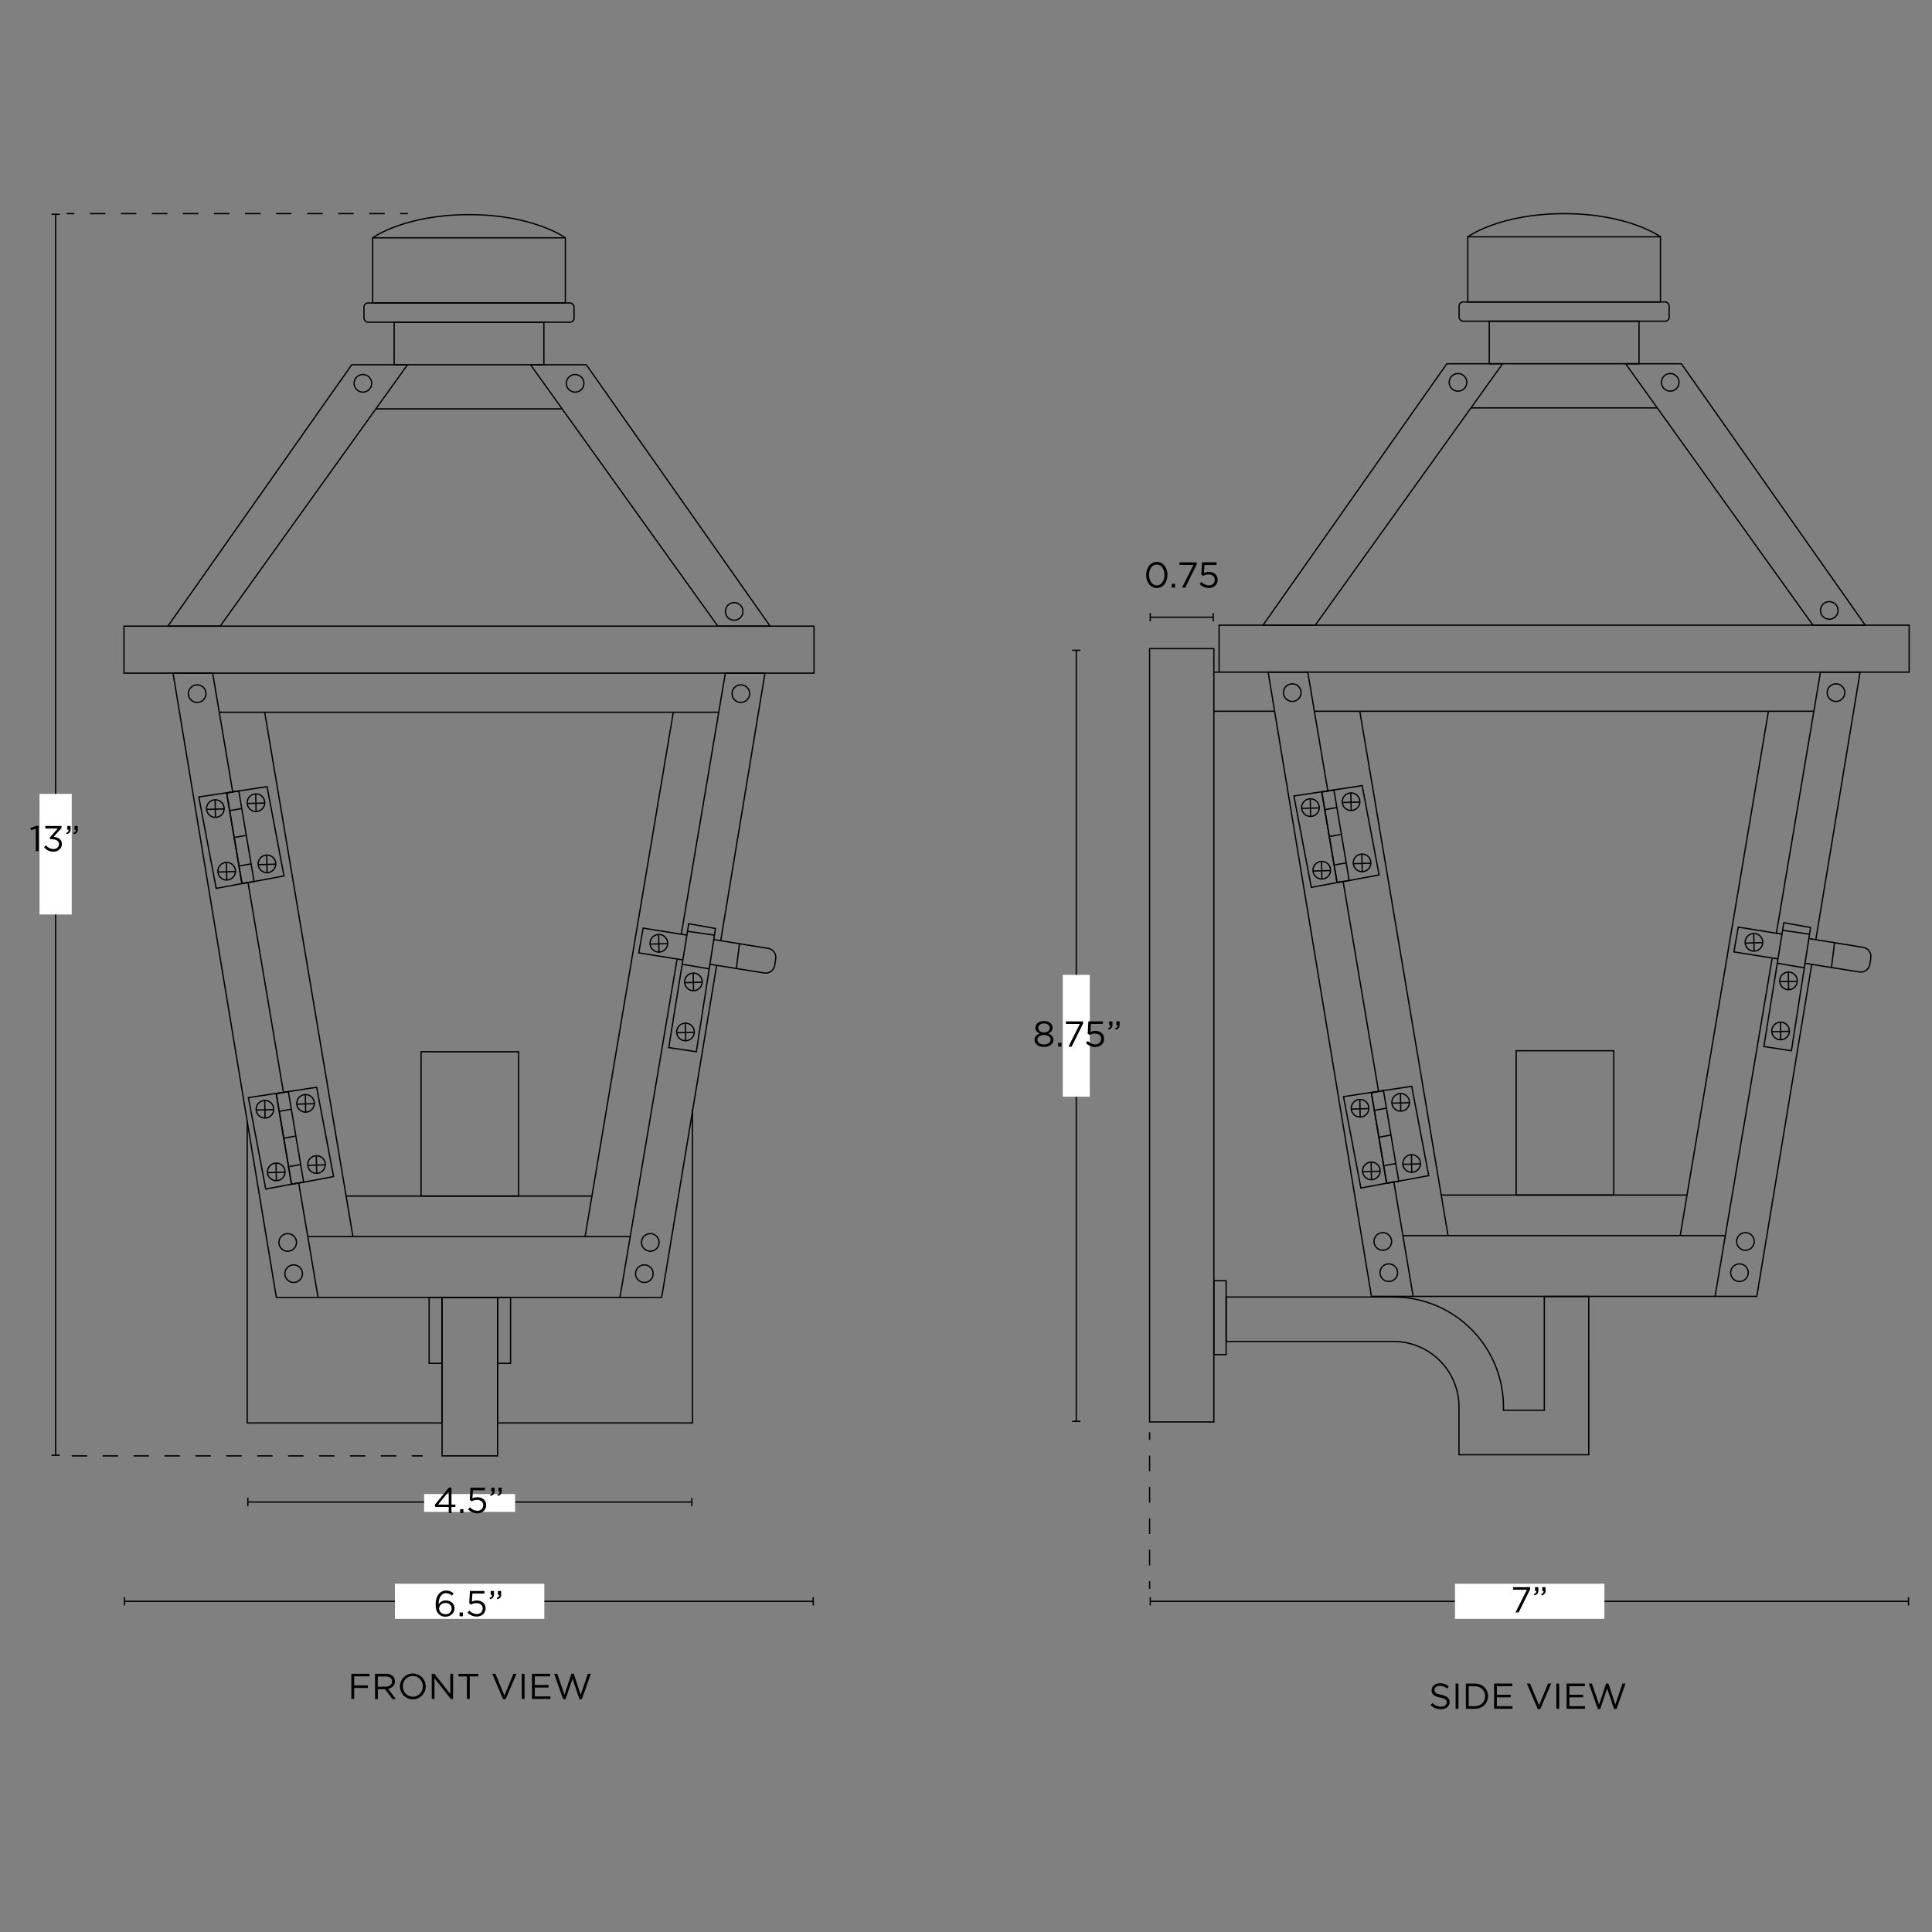 <svg viewBox="0 0 1500 1500" height="1500" width="1500" xmlns="http://www.w3.org/2000/svg"><rect x="0" y="0" width="1500" height="1500" fill="#808080" stroke="none"/><defs><style>.cls-1,.cls-3,.cls-4,.cls-5{fill:none;stroke:#000;stroke-miterlimit:10;}.cls-2{fill:#fff;}.cls-3{stroke-dasharray:12.18 12.18;}.cls-4{stroke-dasharray:12.05 12.05;}.cls-5{stroke-dasharray:12;}</style></defs><g data-name="Layer 3" id="Layer_3"><line y2="1166.18" x2="192.44" y1="1166.18" x1="537.13" class="cls-1"></line><rect height="6.5" width="1" y="1162.93" x="536.63"></rect><rect height="6.5" width="1" y="1162.93" x="191.94"></rect><rect height="13.87" width="70.65" y="1159.97" x="329.28" class="cls-2"></rect><line y2="1103.51" x2="835.62" y1="504.88" x1="835.62" class="cls-1"></line><rect height="1" width="6.5" y="504.38" x="832.37"></rect><rect height="1" width="6.5" y="1103.01" x="832.37"></rect><rect height="94.59" width="21.01" y="756.9" x="825.12" class="cls-2"></rect><circle r="6.84" cy="538.54" cx="153.07" class="cls-1"></circle><rect rx="3.13" height="14.94" width="163.09" y="235.22" x="282.59" class="cls-1"></rect><rect height="50.58" width="149.59" y="184.64" x="289.34" class="cls-1"></rect><path d="M438.93,184.64s-24.49-18-74.79-18-74.8,18-74.8,18" class="cls-1"></path><rect height="33.02" width="116.24" y="250.16" x="306.02" class="cls-1"></rect><polygon points="130.36 486.14 273.09 283.18 316.38 283.18 170.94 486.14 130.36 486.14" class="cls-1"></polygon><circle r="6.84" cy="297.62" cx="281.75" class="cls-1"></circle><circle r="6.84" cy="988.88" cx="228.01" class="cls-1"></circle><circle r="6.84" cy="964.62" cx="223.37" class="cls-1"></circle><polygon points="597.92 486.14 455.18 283.18 411.89 283.18 557.33 486.14 597.92 486.14" class="cls-1"></polygon><circle r="6.84" cy="297.62" cx="446.53" class="cls-1"></circle><circle r="6.84" cy="474.71" cx="570.01" class="cls-1"></circle><line y2="317.45" x2="436.45" y1="317.45" x1="291.83" class="cls-1"></line><polygon points="246.94 1007.28 214.54 1007.28 134.34 522.6 165.11 522.6 180.69 614.89 175.98 615.68 187.85 685.99 192.56 685.2 220.08 848.18 219.18 848.32 214.47 849.11 226.34 919.42 231.05 918.63 231.93 918.48 246.94 1007.28" class="cls-1"></polygon><rect height="36.47" width="535.76" y="486.14" x="96.25" class="cls-1"></rect><polygon points="197.27 684.41 192.56 685.2 187.85 685.99 175.98 615.68 180.69 614.89 185.39 614.1 197.27 684.41" class="cls-1"></polygon><polygon points="154.35 618.76 207.34 610.74 220.5 680.09 197.27 684.4 187.84 685.99 167.84 689.73 154.35 618.76" class="cls-1"></polygon><line y2="648.68" x2="190.64" y1="650.23" x1="181.82" class="cls-1"></line><line y2="670.7" x2="195.05" y1="672.26" x1="186.23" class="cls-1"></line><line y2="627.79" x2="187.43" y1="629.34" x1="178.61" class="cls-1"></line><circle r="6.84" cy="627.79" cx="167.19" class="cls-1"></circle><line y2="634.63" x2="167.29" y1="620.95" x1="167.02" class="cls-1"></line><line y2="628.05" x2="174.01" y1="628.42" x1="160.4" class="cls-1"></line><circle r="6.84" cy="623.22" cx="198.72" class="cls-1"></circle><line y2="630.06" x2="198.82" y1="616.38" x1="198.55" class="cls-1"></line><line y2="623.48" x2="205.54" y1="623.84" x1="191.93" class="cls-1"></line><circle r="6.84" cy="676.41" cx="175.98" class="cls-1"></circle><line y2="683.25" x2="176.08" y1="669.57" x1="175.81" class="cls-1"></line><line y2="676.67" x2="182.8" y1="677.04" x1="169.19" class="cls-1"></line><circle r="6.84" cy="670.7" cx="207.26" class="cls-1"></circle><line y2="677.54" x2="207.36" y1="663.86" x1="207.09" class="cls-1"></line><line y2="670.96" x2="214.08" y1="671.33" x1="200.47" class="cls-1"></line><polygon points="235.75 917.84 231.93 918.48 231.05 918.63 226.34 919.42 214.47 849.11 219.18 848.32 220.08 848.18 223.88 847.53 235.75 917.84" class="cls-1"></polygon><polygon points="192.85 852.19 245.84 844.16 259 913.52 235.76 917.83 226.34 919.42 206.34 923.15 192.85 852.19" class="cls-1"></polygon><line y2="882.11" x2="229.14" y1="883.66" x1="220.32" class="cls-1"></line><line y2="904.13" x2="233.55" y1="905.68" x1="224.73" class="cls-1"></line><line y2="861.22" x2="225.93" y1="862.77" x1="217.11" class="cls-1"></line><circle r="6.84" cy="861.22" cx="205.69" class="cls-1"></circle><line y2="868.06" x2="205.79" y1="854.38" x1="205.52" class="cls-1"></line><line y2="861.48" x2="212.5" y1="861.84" x1="198.9" class="cls-1"></line><circle r="6.84" cy="856.64" cx="237.22" class="cls-1"></circle><line y2="863.48" x2="237.32" y1="849.81" x1="237.05" class="cls-1"></line><line y2="856.9" x2="244.04" y1="857.27" x1="230.43" class="cls-1"></line><circle r="6.84" cy="909.84" cx="214.48" class="cls-1"></circle><line y2="916.68" x2="214.58" y1="903" x1="214.31" class="cls-1"></line><line y2="910.1" x2="221.3" y1="910.46" x1="207.69" class="cls-1"></line><circle r="6.84" cy="904.13" cx="245.76" class="cls-1"></circle><line y2="910.97" x2="245.86" y1="897.29" x1="245.59" class="cls-1"></line><line y2="904.39" x2="252.57" y1="904.76" x1="238.97" class="cls-1"></line><line y2="1007.28" x2="364.14" y1="1007.28" x1="246.94" class="cls-1"></line><line y2="552.99" x2="364.14" y1="552.99" x1="170.24" class="cls-1"></line><line y2="960.08" x2="364.14" y1="960.08" x1="238.97" class="cls-1"></line><line y2="960.08" x2="274.01" y1="552.99" x1="205.52" class="cls-1"></line><circle r="6.84" cy="538.54" cx="575.2" class="cls-1"></circle><circle r="6.84" cy="964.62" cx="504.9" class="cls-1"></circle><circle r="6.84" cy="988.88" cx="500.27" class="cls-1"></circle><polyline points="559.57 730.28 593.93 522.6 563.16 522.6 528.93 725.35" class="cls-1"></polyline><polyline points="525.6 745.11 481.34 1007.28 513.73 1007.28 556.39 749.48" class="cls-1"></polyline><line y2="552.99" x2="364.14" y1="552.99" x1="558.03" class="cls-1"></line><line y2="1007.28" x2="364.14" y1="1007.28" x1="481.34" class="cls-1"></line><line y2="960.08" x2="364.14" y1="960.08" x1="489.31" class="cls-1"></line><line y2="960.08" x2="454.26" y1="552.99" x1="522.75" class="cls-1"></line><line y2="928.61" x2="459.18" y1="928.61" x1="268.72" class="cls-1"></line><rect height="112.05" width="75.77" y="816.56" x="326.9" class="cls-1"></rect><rect height="123.06" width="43.1" y="1007.28" x="343.24" class="cls-1"></rect><rect height="51.22" width="10.06" y="1007.28" x="333.18" class="cls-1"></rect><polyline points="537.63 861.22 537.63 1104.78 386.33 1104.78 386.33 1007.28 343.24 1007.28 343.24 1104.78 191.94 1104.78 191.94 870.7" class="cls-1"></polyline><rect height="51.22" width="10.06" y="1007.28" x="386.33" class="cls-1"></rect><polygon points="534.72 717.17 519.21 813.32 540.62 816.56 555.5 720.89 534.72 717.17" class="cls-1"></polygon><path d="M551.18,748.65l42.12,6.74a7.17,7.17,0,0,0,8.22-6l.73-5a7.15,7.15,0,0,0-6-8.1l-42.15-6.8" class="cls-1"></path><polyline points="533.29 726.05 499.36 720.58 495.95 739.81 530.22 745.29" class="cls-1"></polyline><line y2="726.05" x2="554.7" y1="723.07" x1="533.77" class="cls-1"></line><line y2="752.2" x2="550.63" y1="748.65" x1="529.64" class="cls-1"></line><circle r="6.84" cy="762.32" cx="538.37" class="cls-1"></circle><line y2="769.16" x2="538.47" y1="755.48" x1="538.2" class="cls-1"></line><line y2="762.58" x2="545.19" y1="762.95" x1="531.58" class="cls-1"></line><circle r="6.84" cy="732.37" cx="511.53" class="cls-1"></circle><line y2="739.21" x2="511.64" y1="725.53" x1="511.37" class="cls-1"></line><line y2="732.63" x2="518.35" y1="733" x1="504.74" class="cls-1"></line><circle r="6.84" cy="801.2" cx="532.2" class="cls-1"></circle><line y2="808.04" x2="532.3" y1="794.36" x1="532.03" class="cls-1"></line><line y2="801.46" x2="539.02" y1="801.83" x1="525.41" class="cls-1"></line><line y2="751.93" x2="571.71" y1="732.63" x1="574.12" class="cls-1"></line><rect rx="3.13" height="14.94" width="163.09" y="234.44" x="1132.83" class="cls-1"></rect><rect height="50.58" width="149.59" y="183.86" x="1139.58" class="cls-1"></rect><path d="M1289.17,183.86s-24.49-18-74.79-18-74.8,18-74.8,18" class="cls-1"></path><rect height="33.02" width="116.24" y="249.38" x="1156.26" class="cls-1"></rect><polygon points="980.6 485.37 1123.33 282.41 1166.62 282.41 1021.18 485.37 980.6 485.37" class="cls-1"></polygon><circle r="6.84" cy="296.85" cx="1131.99" class="cls-1"></circle><circle r="6.84" cy="537.76" cx="1003.31" class="cls-1"></circle><circle r="6.84" cy="988.11" cx="1078.25" class="cls-1"></circle><circle r="6.84" cy="963.85" cx="1073.61" class="cls-1"></circle><polygon points="1448.15 485.37 1305.42 282.41 1262.13 282.41 1407.57 485.37 1448.15 485.37" class="cls-1"></polygon><circle r="6.84" cy="296.85" cx="1296.76" class="cls-1"></circle><circle r="6.84" cy="473.93" cx="1420.25" class="cls-1"></circle><line y2="316.68" x2="1286.68" y1="316.68" x1="1142.07" class="cls-1"></line><polygon points="1097.17 1006.51 1064.78 1006.51 984.58 521.83 1015.35 521.83 1030.93 614.12 1026.22 614.9 1038.09 685.21 1042.8 684.42 1070.32 847.4 1069.41 847.55 1064.71 848.34 1076.58 918.64 1081.29 917.86 1082.17 917.71 1097.17 1006.51" class="cls-1"></polygon><rect height="36.47" width="535.76" y="485.37" x="946.49" class="cls-1"></rect><polygon points="1047.51 683.64 1042.8 684.42 1038.09 685.21 1026.22 614.9 1030.93 614.12 1035.63 613.33 1047.51 683.64" class="cls-1"></polygon><polygon points="1004.59 617.99 1057.58 609.96 1070.74 679.32 1047.51 683.63 1038.08 685.22 1018.08 688.95 1004.59 617.99" class="cls-1"></polygon><line y2="647.91" x2="1040.88" y1="649.46" x1="1032.06" class="cls-1"></line><line y2="669.93" x2="1045.29" y1="671.48" x1="1036.47" class="cls-1"></line><line y2="627.02" x2="1037.67" y1="628.57" x1="1028.85" class="cls-1"></line><circle r="6.84" cy="627.02" cx="1017.43" class="cls-1"></circle><line y2="633.86" x2="1017.53" y1="620.18" x1="1017.26" class="cls-1"></line><line y2="627.28" x2="1024.24" y1="627.64" x1="1010.64" class="cls-1"></line><circle r="6.84" cy="622.44" cx="1048.96" class="cls-1"></circle><line y2="629.28" x2="1049.06" y1="615.6" x1="1048.79" class="cls-1"></line><line y2="622.7" x2="1055.78" y1="623.07" x1="1042.17" class="cls-1"></line><circle r="6.84" cy="675.64" cx="1026.22" class="cls-1"></circle><line y2="682.48" x2="1026.32" y1="668.8" x1="1026.05" class="cls-1"></line><line y2="675.9" x2="1033.04" y1="676.26" x1="1019.43" class="cls-1"></line><circle r="6.84" cy="669.93" cx="1057.5" class="cls-1"></circle><line y2="676.77" x2="1057.6" y1="663.09" x1="1057.33" class="cls-1"></line><line y2="670.19" x2="1064.32" y1="670.56" x1="1050.71" class="cls-1"></line><polygon points="1085.99 917.07 1082.17 917.71 1081.29 917.86 1076.58 918.64 1064.71 848.34 1069.41 847.55 1070.32 847.4 1074.12 846.76 1085.99 917.07" class="cls-1"></polygon><polygon points="1043.09 851.42 1096.07 843.39 1109.24 912.75 1086 917.05 1076.58 918.65 1056.58 922.38 1043.09 851.42" class="cls-1"></polygon><line y2="881.34" x2="1079.38" y1="882.89" x1="1070.55" class="cls-1"></line><line y2="903.36" x2="1083.79" y1="904.91" x1="1074.96" class="cls-1"></line><line y2="860.45" x2="1076.17" y1="862" x1="1067.34" class="cls-1"></line><circle r="6.84" cy="860.45" cx="1055.93" class="cls-1"></circle><line y2="867.29" x2="1056.03" y1="853.61" x1="1055.76" class="cls-1"></line><line y2="860.71" x2="1062.74" y1="861.07" x1="1049.13" class="cls-1"></line><circle r="6.84" cy="855.87" cx="1087.46" class="cls-1"></circle><line y2="862.71" x2="1087.56" y1="849.03" x1="1087.29" class="cls-1"></line><line y2="856.13" x2="1094.28" y1="856.5" x1="1080.67" class="cls-1"></line><circle r="6.84" cy="909.07" cx="1064.72" class="cls-1"></circle><line y2="915.91" x2="1064.82" y1="902.23" x1="1064.55" class="cls-1"></line><line y2="909.33" x2="1071.54" y1="909.69" x1="1057.93" class="cls-1"></line><circle r="6.84" cy="903.36" cx="1096" class="cls-1"></circle><line y2="910.2" x2="1096.1" y1="896.52" x1="1095.83" class="cls-1"></line><line y2="903.62" x2="1102.81" y1="903.99" x1="1089.21" class="cls-1"></line><line y2="1006.51" x2="1214.38" y1="1006.51" x1="1097.17" class="cls-1"></line><line y2="552.22" x2="1214.38" y1="552.22" x1="1020.48" class="cls-1"></line><line y2="959.31" x2="1214.38" y1="959.31" x1="1089.21" class="cls-1"></line><line y2="959.31" x2="1124.25" y1="552.22" x1="1055.76" class="cls-1"></line><circle r="6.84" cy="537.76" cx="1425.44" class="cls-1"></circle><circle r="6.84" cy="963.85" cx="1355.14" class="cls-1"></circle><circle r="6.84" cy="988.11" cx="1350.51" class="cls-1"></circle><polyline points="1409.81 729.51 1444.17 521.83 1413.4 521.83 1379.17 724.57" class="cls-1"></polyline><polyline points="1375.84 744.33 1331.58 1006.51 1363.97 1006.51 1406.63 748.71" class="cls-1"></polyline><line y2="552.22" x2="1214.38" y1="552.22" x1="1408.27" class="cls-1"></line><line y2="1006.51" x2="1214.38" y1="1006.51" x1="1331.58" class="cls-1"></line><line y2="959.31" x2="1214.38" y1="959.31" x1="1339.55" class="cls-1"></line><line y2="959.31" x2="1304.5" y1="552.22" x1="1372.99" class="cls-1"></line><line y2="927.84" x2="1309.42" y1="927.84" x1="1118.95" class="cls-1"></line><rect height="112.05" width="75.77" y="815.79" x="1177.14" class="cls-1"></rect><polygon points="1384.96 716.39 1369.45 812.54 1390.85 815.79 1405.74 720.12 1384.96 716.39" class="cls-1"></polygon><path d="M1401.42,747.88l42.11,6.74a7.17,7.17,0,0,0,8.23-6l.73-5a7.18,7.18,0,0,0-6-8.11l-42.15-6.79" class="cls-1"></path><polyline points="1383.53 725.28 1349.6 719.81 1346.19 739.04 1380.45 744.52" class="cls-1"></polyline><line y2="725.28" x2="1404.94" y1="722.3" x1="1384.01" class="cls-1"></line><line y2="751.42" x2="1400.87" y1="747.88" x1="1379.88" class="cls-1"></line><circle r="6.84" cy="761.55" cx="1388.61" class="cls-1"></circle><line y2="768.39" x2="1388.71" y1="754.71" x1="1388.44" class="cls-1"></line><line y2="761.81" x2="1395.43" y1="762.17" x1="1381.82" class="cls-1"></line><circle r="6.84" cy="731.6" cx="1361.77" class="cls-1"></circle><line y2="738.44" x2="1361.88" y1="724.76" x1="1361.61" class="cls-1"></line><line y2="731.86" x2="1368.59" y1="732.22" x1="1354.98" class="cls-1"></line><circle r="6.84" cy="800.43" cx="1382.44" class="cls-1"></circle><line y2="807.27" x2="1382.54" y1="793.59" x1="1382.27" class="cls-1"></line><line y2="800.69" x2="1389.25" y1="801.05" x1="1375.65" class="cls-1"></line><line y2="751.16" x2="1421.94" y1="731.86" x1="1424.36" class="cls-1"></line><rect height="600.4" width="49.89" y="503.6" x="892.55" class="cls-1"></rect><rect height="57.38" width="9.51" y="994.35" x="942.44" class="cls-1"></rect><path d="M1233.5,1129.45H1132.76v-37.14a50.85,50.85,0,0,0-50.79-50.79H952V1007h130a85.37,85.37,0,0,1,85.28,85.28V1095H1199v-88.44h34.49Z" class="cls-1"></path><line y2="521.84" x2="946.49" y1="521.84" x1="942.44" class="cls-1"></line><line y2="552.22" x2="942.44" y1="552.22" x1="989.61" class="cls-1"></line><line y2="1243.26" x2="96.61" y1="1243.26" x1="631.38" class="cls-1"></line><rect height="6.5" width="1" y="1240.01" x="630.88"></rect><rect height="6.5" width="1" y="1240.01" x="96.11"></rect><line y2="1129.85" x2="43.19" y1="166.34" x1="43.19" class="cls-1"></line><rect height="1" width="6.5" y="165.84" x="39.94"></rect><rect height="1" width="6.5" y="1129.35" x="39.94"></rect><line y2="479.21" x2="893.05" y1="479.21" x1="941.94" class="cls-1"></line><rect height="6.5" width="1" y="475.96" x="941.44"></rect><rect height="6.5" width="1" y="475.96" x="892.55"></rect><rect height="27.27" width="116.01" y="1229.62" x="306.6" class="cls-2"></rect><path d="M272.78,1299.51h14.09v2H275v7h10.62v2H275v8.54h-2.21Z"></path><path d="M291.15,1299.51h8.43a7.72,7.72,0,0,1,5.57,2,5.45,5.45,0,0,1,1.51,3.87v.05c0,3.25-2.24,5.16-5.32,5.72l6,8h-2.71L299,1311.5h-5.6v7.61h-2.21Zm8.23,10c2.94,0,5-1.51,5-4v-.06c0-2.41-1.85-3.86-5-3.86h-6.05v8Z"></path><path d="M310.53,1309.37v-.06a10,10,0,1,1,20,0v0a10,10,0,1,1-20,.06Zm17.69,0v-.06a7.79,7.79,0,0,0-7.73-8.09,7.7,7.7,0,0,0-7.67,8v0a7.8,7.8,0,0,0,7.73,8.1A7.7,7.7,0,0,0,328.22,1309.37Z"></path><path d="M335.19,1299.51h2.08l12.34,15.71v-15.71h2.16v19.6H350L337.35,1303v16.07h-2.16Z"></path><path d="M362.49,1301.56h-6.58v-2h15.4v2h-6.58v17.55h-2.24Z"></path><path d="M382.18,1299.51h2.46l7,16.89,7-16.89H401l-8.42,19.74h-2Z"></path><path d="M405.05,1299.51h2.22v19.6h-2.22Z"></path><path d="M413,1299.51h14.17v2H415.22v6.69h10.69v2H415.22v6.86h12.09v2H413Z"></path><path d="M430.25,1299.51h2.41l5.6,16.33,5.38-16.38h1.82l5.37,16.38,5.6-16.33h2.33l-7,19.74h-1.88l-5.38-15.9-5.4,15.9h-1.85Z"></path><path d="M340.71,1253.2c-1.57-1.57-2.46-3.59-2.46-7.59v-.06c0-6,3-10.64,8.15-10.64a8.65,8.65,0,0,1,5.79,2.24l-1.29,1.71a6.82,6.82,0,0,0-4.62-1.93c-3.55,0-5.76,3.58-5.74,8.65a6.37,6.37,0,0,1,5.58-3c3.64,0,6.77,2.36,6.77,6v.06c0,3.78-3.05,6.52-7,6.52A7.12,7.12,0,0,1,340.71,1253.2Zm9.91-4.46v0c0-2.41-2-4.2-4.78-4.2s-4.9,2.1-4.9,4.28v.06c0,2.49,2.07,4.39,4.95,4.39A4.43,4.43,0,0,0,350.62,1248.74Z"></path><path d="M356.81,1251.91h2.58v2.94h-2.58Z"></path><path d="M363,1252.08l1.46-1.6a8.19,8.19,0,0,0,5.57,2.69c2.8,0,4.73-1.85,4.73-4.34v-.06c0-2.43-2-4.11-4.87-4.11a8.44,8.44,0,0,0-4.12,1.12l-1.48-1,.56-9.55h11.28v2h-9.35l-.42,6.27a8.9,8.9,0,0,1,3.86-.86c3.81,0,6.78,2.26,6.78,6v0c0,3.84-2.91,6.44-7,6.44A10,10,0,0,1,363,1252.08Z"></path><path d="M380.08,1240.62c1.4-.5,2-1.23,1.88-2.43h-1v-2.94h2.57v2.52c0,2.27-1,3.36-3.1,3.83Zm5.6,0c1.4-.5,2-1.23,1.88-2.43h-1v-2.94h2.55v2.52a3.42,3.42,0,0,1-3.08,3.83Z"></path><line y2="1243.26" x2="893.05" y1="1243.26" x1="1481.76" class="cls-1"></line><rect height="6.5" width="1" y="1240.01" x="1481.26"></rect><rect height="6.5" width="1" y="1240.01" x="892.55"></rect><rect height="27.27" width="116.01" y="1229.62" x="1129.64" class="cls-2"></rect><path d="M1110.74,1323.87l1.37-1.63a9.35,9.35,0,0,0,6.72,2.78c2.63,0,4.37-1.4,4.37-3.34v0c0-1.82-1-2.86-5.1-3.73-4.5-1-6.58-2.43-6.58-5.65v-.06c0-3.08,2.72-5.35,6.44-5.35a10.26,10.26,0,0,1,6.89,2.41l-1.29,1.71a8.63,8.63,0,0,0-5.65-2.13c-2.55,0-4.17,1.4-4.17,3.17v0c0,1.85,1,2.89,5.32,3.81s6.38,2.55,6.38,5.54v.06c0,3.36-2.8,5.54-6.69,5.54A11.46,11.46,0,0,1,1110.74,1323.87Z"></path><path d="M1130.14,1307.12h2.22v19.6h-2.22Z"></path><path d="M1138.1,1307.12h6.8c6.16,0,10.42,4.23,10.42,9.75v.05c0,5.52-4.26,9.8-10.42,9.8h-6.8Zm6.8,17.56c5,0,8.12-3.36,8.12-7.7v-.06c0-4.34-3.16-7.75-8.12-7.75h-4.59v15.51Z"></path><path d="M1160,1307.12h14.17v2h-12v6.69h10.7v2h-10.7v6.86h12.1v2H1160Z"></path><path d="M1185.47,1307.12h2.46l7,16.89,7-16.89h2.38l-8.43,19.74h-2Z"></path><path d="M1208.35,1307.12h2.21v19.6h-2.21Z"></path><path d="M1216.3,1307.12h14.17v2h-12v6.69h10.7v2h-10.7v6.86h12.1v2H1216.3Z"></path><path d="M1233.55,1307.12h2.4l5.6,16.33,5.38-16.38h1.82l5.38,16.38,5.6-16.33h2.32l-7,19.74h-1.88l-5.37-15.9-5.41,15.9h-1.84Z"></path><path d="M1185.49,1234.26h-10.78v-2H1188v1.65l-8.9,17.95h-2.46Z"></path><path d="M1190.93,1237.62c1.4-.5,2-1.23,1.87-2.43h-1v-2.94h2.58v2.52c0,2.27-1,3.36-3.11,3.83Zm5.6,0c1.4-.5,2-1.23,1.87-2.43h-1v-2.94h2.55v2.52a3.41,3.41,0,0,1-3.08,3.83Z"></path><line y2="1117.96" x2="892.55" y1="1111.96" x1="892.55" class="cls-1"></line><line y2="1221.47" x2="892.55" y1="1130.14" x1="892.55" class="cls-3"></line><line y2="1233.56" x2="892.55" y1="1227.56" x1="892.55" class="cls-1"></line><path d="M803.22,807.31v-.06c0-2.32,1.68-4,4-4.81-1.82-.84-3.36-2.24-3.36-4.51v-.06c0-3,3.11-5.18,6.69-5.18s6.69,2.16,6.69,5.18v.06c0,2.27-1.54,3.67-3.36,4.51,2.33.86,4,2.46,4,4.78v.06c0,3.33-3.19,5.57-7.36,5.57S803.22,810.58,803.22,807.31Zm12.48-.06v0c0-2.19-2.26-3.73-5.12-3.73s-5.12,1.54-5.12,3.73v0c0,2,1.9,3.67,5.12,3.67S815.7,809.24,815.7,807.25Zm-.64-9.18V798c0-1.93-1.93-3.39-4.48-3.39s-4.48,1.43-4.48,3.39v.06c0,2.13,2,3.58,4.48,3.58S815.06,800.2,815.06,798.07Z"></path><path d="M821.56,809.63h2.57v2.94h-2.57Z"></path><path d="M838.38,795H827.6v-2h13.3v1.65l-8.9,18h-2.46Z"></path><path d="M843.17,809.8l1.46-1.6a8.17,8.17,0,0,0,5.57,2.69c2.8,0,4.73-1.85,4.73-4.34v0c0-2.44-2-4.12-4.87-4.12a8.44,8.44,0,0,0-4.12,1.12l-1.48-1L845,793H856.3v2H847l-.42,6.27a8.77,8.77,0,0,1,3.87-.87c3.8,0,6.77,2.27,6.77,6v.06c0,3.83-2.91,6.44-7,6.44A10,10,0,0,1,843.17,809.8Z"></path><path d="M860.25,798.35c1.4-.51,2-1.23,1.88-2.44h-1V793h2.58v2.52c0,2.27-1,3.36-3.11,3.84Zm5.6,0c1.4-.51,2-1.23,1.88-2.44h-1V793h2.55v2.52c0,2.27-.95,3.36-3.08,3.84Z"></path><rect height="93.62" width="25" y="616.38" x="30.69" class="cls-2"></rect><path d="M27.78,643.42l-3.69,1.15-.54-1.79,4.79-1.65H30v19.74H27.78Z"></path><path d="M34.19,657.71l1.6-1.43a7.12,7.12,0,0,0,5.74,2.91c2.38,0,4.28-1.51,4.28-3.81v0c0-2.44-2.26-3.79-5.48-3.79H39.07l-.45-1.31,6.19-7H35.23v-2H47.75v1.62l-6.16,6.84c3.41.27,6.46,1.93,6.46,5.51v.06c0,3.5-2.91,5.91-6.55,5.91A8.92,8.92,0,0,1,34.19,657.71Z"></path><path d="M51.39,646.65c1.4-.51,2-1.24,1.87-2.44h-1v-2.94h2.58v2.52c0,2.27-1,3.36-3.11,3.83Zm5.6,0c1.4-.51,2-1.24,1.87-2.44h-1v-2.94H60.4v2.52a3.41,3.41,0,0,1-3.08,3.83Z"></path><path d="M889.87,446.45v-.06c0-5.49,3.28-10.13,8.32-10.13s8.23,4.59,8.23,10.08v.05c0,5.49-3.25,10.14-8.29,10.14S889.87,451.94,889.87,446.45Zm14.25,0v-.06c0-4.28-2.35-8.12-6-8.12s-6,3.75-6,8.07v.05c0,4.29,2.35,8.12,6,8.12S904.12,450.73,904.12,446.45Z"></path><path d="M909.75,453.25h2.58v2.94h-2.58Z"></path><path d="M926.58,438.61H915.8v-2h13.3v1.65l-8.9,17.95h-2.47Z"></path><path d="M931.37,453.42l1.45-1.6a8.19,8.19,0,0,0,5.58,2.69c2.8,0,4.73-1.85,4.73-4.34v-.06c0-2.43-2-4.11-4.87-4.11a8.41,8.41,0,0,0-4.12,1.12l-1.48-1,.56-9.55H944.5v2.05h-9.35l-.42,6.27a8.76,8.76,0,0,1,3.86-.87c3.81,0,6.78,2.27,6.78,6v.06c0,3.83-2.91,6.44-7,6.44A10,10,0,0,1,931.37,453.42Z"></path><line y2="165.84" x2="57.7" y1="165.84" x1="51.7" class="cls-1"></line><line y2="165.84" x2="304.63" y1="165.84" x1="69.75" class="cls-4"></line><line y2="165.84" x2="316.65" y1="165.84" x1="310.65" class="cls-1"></line><line y2="1130.35" x2="328.21" y1="1130.35" x1="55.69" class="cls-5"></line><path d="M348.39,1170H338.06l-.56-1.59,11.09-13.5h1.93v13.25h3.05V1170h-3.05v4.65h-2.13Zm0-1.84V1158l-8.23,10.11Z"></path><path d="M357.24,1171.69h2.57v2.94h-2.57Z"></path><path d="M363.43,1171.86l1.45-1.6a8.19,8.19,0,0,0,5.57,2.69c2.8,0,4.74-1.85,4.74-4.34v0c0-2.44-2-4.12-4.88-4.12a8.51,8.51,0,0,0-4.11,1.12l-1.49-1,.56-9.55h11.29v2h-9.35l-.42,6.27a8.73,8.73,0,0,1,3.86-.87c3.81,0,6.78,2.27,6.78,6v.06c0,3.84-2.92,6.44-7,6.44A10,10,0,0,1,363.43,1171.86Z"></path><path d="M380.51,1160.41c1.4-.5,2-1.23,1.87-2.44h-1V1155H384v2.52c0,2.27-1,3.36-3.11,3.84Zm5.6,0c1.4-.5,2-1.23,1.87-2.44h-1V1155h2.55v2.52c0,2.27-.95,3.36-3.08,3.84Z"></path></g></svg>